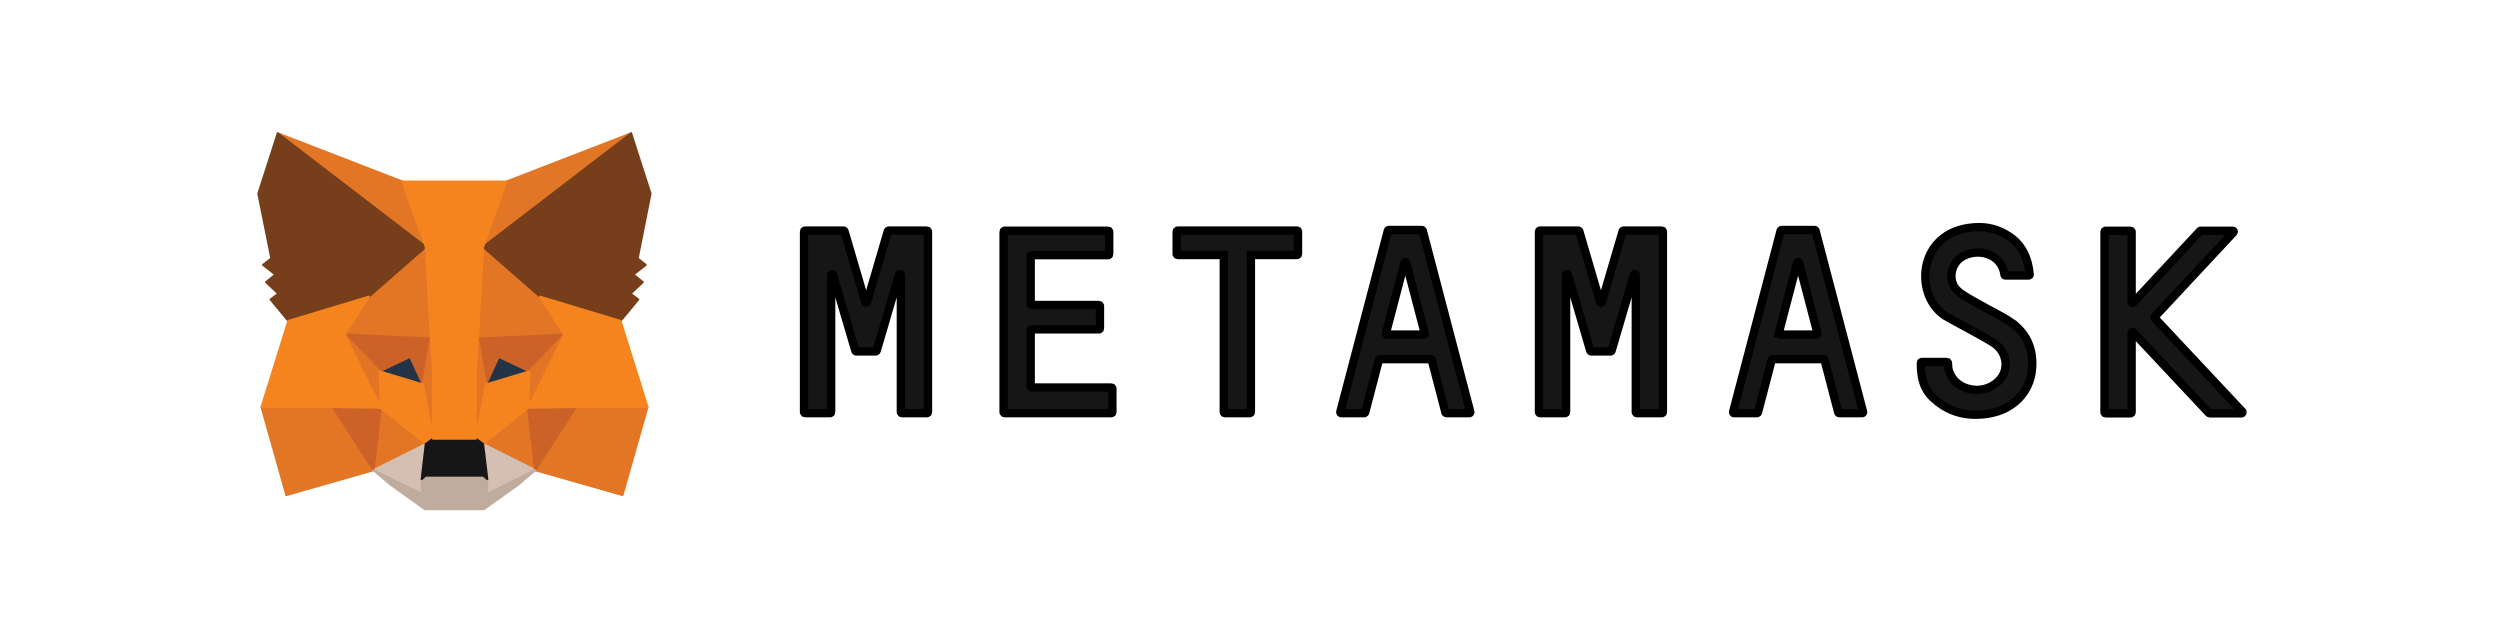 <svg width="300" height="76" xmlns="http://www.w3.org/2000/svg" fill="none">

 <g>
  <title>Layer 1</title>
  <g stroke="null" id="svg_75">
   <path stroke="null" id="svg_1" fill="#161616" d="m241.321,38.681c-1.237,-0.846 -2.601,-1.447 -3.891,-2.198c-0.837,-0.489 -1.729,-0.921 -2.455,-1.541c-1.237,-1.052 -0.983,-3.119 0.309,-4.021c1.855,-1.278 4.927,-0.564 5.255,2.048c0,0.056 0.055,0.094 0.109,0.094l2.801,0c0.073,0 0.127,-0.056 0.109,-0.132c-0.146,-1.804 -0.819,-3.307 -2.055,-4.266c-1.183,-0.921 -2.528,-1.409 -3.966,-1.409c-7.401,0 -8.074,8.099 -4.091,10.655c0.455,0.301 4.364,2.33 5.747,3.213c1.382,0.883 1.818,2.499 1.218,3.777c-0.546,1.165 -1.964,1.973 -3.382,1.879c-1.547,-0.094 -2.746,-0.958 -3.165,-2.311c-0.073,-0.244 -0.109,-0.714 -0.109,-0.921c0,-0.056 -0.055,-0.113 -0.109,-0.113l-3.036,0c-0.055,0 -0.109,0.056 -0.109,0.113c0,2.274 0.546,3.533 2.037,4.679c1.4,1.09 2.927,1.541 4.51,1.541c4.146,0 6.292,-2.424 6.727,-4.942c0.382,-2.462 -0.326,-4.679 -2.454,-6.145z"/>
   <path stroke="null" id="svg_2" fill="#161616" d="m109.466,27.669l-1.346,0l-1.473,0c-0.055,0 -0.091,0.038 -0.109,0.075l-2.491,8.494c-0.036,0.113 -0.182,0.113 -0.218,0l-2.491,-8.494c-0.018,-0.056 -0.055,-0.075 -0.109,-0.075l-1.473,0l-1.346,0l-1.818,0c-0.055,0 -0.109,0.056 -0.109,0.113l0,21.685c0,0.056 0.055,0.113 0.109,0.113l3.037,0c0.055,0 0.109,-0.056 0.109,-0.113l0,-16.48c0,-0.132 0.182,-0.15 0.218,-0.038l2.509,8.55l0.182,0.601c0.018,0.056 0.055,0.075 0.109,0.075l2.328,0c0.054,0 0.091,-0.038 0.109,-0.075l0.182,-0.601l2.509,-8.55c0.036,-0.132 0.218,-0.094 0.218,0.038l0,16.48c0,0.056 0.055,0.113 0.109,0.113l3.037,0c0.054,0 0.109,-0.056 0.109,-0.113l0,-21.685c0,-0.056 -0.055,-0.113 -0.109,-0.113l-1.782,0z"/>
   <path stroke="null" id="svg_3" fill="#161616" d="m194.823,27.669c-0.055,0 -0.091,0.038 -0.109,0.075l-2.49,8.494c-0.036,0.113 -0.182,0.113 -0.218,0l-2.492,-8.494c-0.018,-0.056 -0.055,-0.075 -0.109,-0.075l-4.619,0c-0.055,0 -0.109,0.056 -0.109,0.113l0,21.685c0,0.056 0.055,0.113 0.109,0.113l3.037,0c0.055,0 0.109,-0.056 0.109,-0.113l0,-16.48c0,-0.132 0.182,-0.15 0.218,-0.038l2.508,8.55l0.182,0.601c0.018,0.056 0.055,0.075 0.109,0.075l2.328,0c0.055,0 0.091,-0.038 0.109,-0.075l0.182,-0.601l2.51,-8.55c0.036,-0.132 0.218,-0.094 0.218,0.038l0,16.48c0,0.056 0.055,0.113 0.109,0.113l3.036,0c0.055,0 0.109,-0.056 0.109,-0.113l0,-21.685c0,-0.056 -0.055,-0.113 -0.109,-0.113l-4.619,0z"/>
   <path stroke="null" id="svg_4" fill="#161616" d="m155.654,27.669l-5.655,0l-3.037,0l-5.655,0c-0.055,0 -0.109,0.056 -0.109,0.113l0,2.706c0,0.056 0.055,0.113 0.109,0.113l5.546,0l0,18.866c0,0.056 0.054,0.113 0.109,0.113l3.037,0c0.055,0 0.109,-0.056 0.109,-0.113l0,-18.866l5.546,0c0.055,0 0.109,-0.056 0.109,-0.113l0,-2.706c0,-0.056 -0.036,-0.113 -0.109,-0.113z"/>
   <path stroke="null" id="svg_5" fill="#161616" d="m173.566,49.58l2.763,0c0.073,0 0.127,-0.075 0.109,-0.15l-5.71,-21.76c-0.018,-0.056 -0.055,-0.075 -0.109,-0.075l-1.054,0l-1.855,0l-1.055,0c-0.055,0 -0.091,0.038 -0.109,0.075l-5.71,21.76c-0.018,0.075 0.036,0.15 0.109,0.15l2.764,0c0.055,0 0.091,-0.038 0.109,-0.075l1.655,-6.333c0.018,-0.056 0.054,-0.075 0.109,-0.075l6.11,0c0.055,0 0.091,0.038 0.109,0.075l1.655,6.333c0.018,0.038 0.073,0.075 0.109,0.075zm-7.256,-9.583l2.219,-8.475c0.036,-0.113 0.182,-0.113 0.218,0l2.218,8.475c0.018,0.075 -0.036,0.15 -0.109,0.15l-4.437,0c-0.073,0 -0.127,-0.075 -0.109,-0.15z"/>
   <path stroke="null" id="svg_6" fill="#161616" d="m220.7,49.58l2.763,0c0.073,0 0.127,-0.075 0.109,-0.15l-5.71,-21.76c-0.018,-0.056 -0.055,-0.075 -0.109,-0.075l-1.054,0l-1.855,0l-1.055,0c-0.055,0 -0.091,0.038 -0.109,0.075l-5.71,21.76c-0.018,0.075 0.036,0.15 0.109,0.15l2.765,0c0.055,0 0.091,-0.038 0.109,-0.075l1.655,-6.333c0.018,-0.056 0.055,-0.075 0.109,-0.075l6.11,0c0.055,0 0.091,0.038 0.109,0.075l1.655,6.333c0.018,0.038 0.055,0.075 0.109,0.075zm-7.256,-9.583l2.219,-8.475c0.036,-0.113 0.182,-0.113 0.218,0l2.219,8.475c0.018,0.075 -0.036,0.15 -0.109,0.15l-4.437,0c-0.073,0 -0.127,-0.075 -0.109,-0.15z"/>
   <path stroke="null" id="svg_7" fill="#161616" d="m123.686,46.367l0,-6.727c0,-0.056 0.055,-0.113 0.109,-0.113l8.092,0c0.055,0 0.109,-0.056 0.109,-0.113l0,-2.706c0,-0.056 -0.055,-0.113 -0.109,-0.113l-8.092,0c-0.055,0 -0.109,-0.056 -0.109,-0.113l0,-5.75c0,-0.056 0.055,-0.113 0.109,-0.113l9.201,0c0.055,0 0.109,-0.056 0.109,-0.113l0,-2.706c0,-0.056 -0.055,-0.113 -0.109,-0.113l-9.31,0l-3.146,0c-0.055,0 -0.109,0.056 -0.109,0.113l0,2.819l0,5.994l0,2.932l0,6.953l0,2.969c0,0.056 0.055,0.113 0.109,0.113l3.146,0l9.692,0c0.055,0 0.109,-0.056 0.109,-0.113l0,-2.856c0,-0.056 -0.055,-0.113 -0.109,-0.113l-9.601,0c-0.055,-0.019 -0.091,-0.056 -0.091,-0.132z"/>
   <path stroke="null" id="svg_8" fill="#161616" d="m269.07,49.392l-10.511,-11.218c-0.036,-0.038 -0.036,-0.113 0,-0.15l9.457,-10.147c0.073,-0.075 0.018,-0.188 -0.073,-0.188l-3.873,0c-0.036,0 -0.055,0.019 -0.073,0.038l-8.019,8.606c-0.073,0.075 -0.182,0.019 -0.182,-0.075l0,-8.456c0,-0.056 -0.055,-0.113 -0.109,-0.113l-3.037,0c-0.055,0 -0.109,0.056 -0.109,0.113l0,21.685c0,0.056 0.055,0.113 0.109,0.113l3.037,0c0.055,0 0.109,-0.056 0.109,-0.113l0,-9.546c0,-0.094 0.127,-0.15 0.182,-0.075l9.091,9.696c0.018,0.019 0.055,0.038 0.073,0.038l3.873,0c0.073,-0.019 0.127,-0.15 0.055,-0.207z"/>
   <path stroke="#E17726" id="svg_9" stroke-linejoin="round" stroke-linecap="round" stroke-width="0.25" fill="#E17726" d="m75.734,16l-18.385,14.093l3.419,-8.306l14.966,-5.788z"/>
   <path stroke="#E27625" id="svg_10" stroke-linejoin="round" stroke-linecap="round" stroke-width="0.25" fill="#E27625" d="m33.328,16l18.221,14.225l-3.255,-8.437l-14.966,-5.788z"/>
   <path stroke="#E27625" id="svg_11" stroke-linejoin="round" stroke-linecap="round" stroke-width="0.25" fill="#E27625" d="m69.114,48.678l-4.892,7.742l10.474,2.988l3.001,-10.561l-8.583,-0.169z"/>
   <path stroke="#E27625" id="svg_12" stroke-linejoin="round" stroke-linecap="round" stroke-width="0.25" fill="#E27625" d="m31.382,48.847l2.982,10.561l10.456,-2.988l-4.873,-7.742l-8.565,0.169z"/>
   <path stroke="#E27625" id="svg_13" stroke-linejoin="round" stroke-linecap="round" stroke-width="0.25" fill="#E27625" d="m44.256,35.599l-2.909,4.547l10.365,0.489l-0.345,-11.556l-7.11,6.52z"/>
   <path stroke="#E27625" id="svg_14" stroke-linejoin="round" stroke-linecap="round" stroke-width="0.25" fill="#E27625" d="m64.804,35.599l-7.219,-6.652l-0.236,11.688l10.365,-0.489l-2.91,-4.547z"/>
   <path stroke="#E27625" id="svg_15" stroke-linejoin="round" stroke-linecap="round" stroke-width="0.25" fill="#E27625" d="m44.82,56.419l6.274,-3.138l-5.401,-4.36l-0.873,7.498z"/>
   <path stroke="#E27625" id="svg_16" stroke-linejoin="round" stroke-linecap="round" stroke-width="0.25" fill="#E27625" d="m57.968,53.281l6.255,3.138l-0.855,-7.498l-5.401,4.36z"/>
   <path stroke="#D5BFB2" id="svg_17" stroke-linejoin="round" stroke-linecap="round" stroke-width="0.25" fill="#D5BFB2" d="m64.223,56.42l-6.255,-3.138l0.509,4.209l-0.055,1.785l5.801,-2.856z"/>
   <path stroke="#D5BFB2" id="svg_18" stroke-linejoin="round" stroke-linecap="round" stroke-width="0.25" fill="#D5BFB2" d="m44.82,56.42l5.819,2.856l-0.036,-1.785l0.491,-4.209l-6.274,3.138z"/>
   <path stroke="#233447" id="svg_19" stroke-linejoin="round" stroke-linecap="round" stroke-width="0.25" fill="#233447" d="m50.748,46.141l-5.201,-1.578l3.673,-1.748l1.528,3.326z"/>
   <path stroke="#233447" id="svg_20" stroke-linejoin="round" stroke-linecap="round" stroke-width="0.25" fill="#233447" d="m58.313,46.141l1.528,-3.326l3.691,1.748l-5.219,1.578z"/>
   <path stroke="#CC6228" id="svg_21" stroke-linejoin="round" stroke-linecap="round" stroke-width="0.25" fill="#CC6228" d="m44.82,56.419l0.909,-7.742l-5.783,0.169l4.873,7.573z"/>
   <path stroke="#CC6228" id="svg_22" stroke-linejoin="round" stroke-linecap="round" stroke-width="0.25" fill="#CC6228" d="m63.332,48.678l0.891,7.742l4.892,-7.573l-5.783,-0.169z"/>
   <path stroke="#CC6228" id="svg_23" stroke-linejoin="round" stroke-linecap="round" stroke-width="0.25" fill="#CC6228" d="m67.714,40.146l-10.365,0.489l0.964,5.506l1.528,-3.326l3.691,1.748l4.182,-4.416z"/>
   <path stroke="#CC6228" id="svg_24" stroke-linejoin="round" stroke-linecap="round" stroke-width="0.25" fill="#CC6228" d="m45.547,44.562l3.673,-1.748l1.528,3.326l0.964,-5.506l-10.365,-0.489l4.201,4.416z"/>
   <path stroke="#E27525" id="svg_25" stroke-linejoin="round" stroke-linecap="round" stroke-width="0.25" fill="#E27525" d="m41.347,40.146l4.346,8.775l-0.146,-4.36l-4.201,-4.416z"/>
   <path stroke="#E27525" id="svg_26" stroke-linejoin="round" stroke-linecap="round" stroke-width="0.25" fill="#E27525" d="m63.532,44.562l-0.164,4.36l4.346,-8.775l-4.182,4.416z"/>
   <path stroke="#E27525" id="svg_27" stroke-linejoin="round" stroke-linecap="round" stroke-width="0.25" fill="#E27525" d="m51.712,40.635l-0.964,5.506l1.218,6.502l0.273,-8.569l-0.527,-3.439z"/>
   <path stroke="#E27525" id="svg_28" stroke-linejoin="round" stroke-linecap="round" stroke-width="0.25" fill="#E27525" d="m57.349,40.635l-0.509,3.42l0.255,8.587l1.218,-6.502l-0.964,-5.506z"/>
   <path stroke="#F5841F" id="svg_29" stroke-linejoin="round" stroke-linecap="round" stroke-width="0.25" fill="#F5841F" d="m58.313,46.141l-1.218,6.502l0.873,0.639l5.401,-4.36l0.164,-4.36l-5.219,1.579z"/>
   <path stroke="#F5841F" id="svg_30" stroke-linejoin="round" stroke-linecap="round" stroke-width="0.25" fill="#F5841F" d="m45.547,44.562l0.146,4.36l5.401,4.36l0.873,-0.639l-1.218,-6.502l-5.201,-1.579z"/>
   <path stroke="#C0AC9D" id="svg_31" stroke-linejoin="round" stroke-linecap="round" stroke-width="0.25" fill="#C0AC9D" d="m58.422,59.276l0.054,-1.785l-0.473,-0.413l-6.946,0l-0.455,0.413l0.036,1.785l-5.819,-2.856l2.037,1.729l4.128,2.95l7.074,0l4.146,-2.95l2.018,-1.729l-5.801,2.856z"/>
   <path stroke="#161616" id="svg_32" stroke-linejoin="round" stroke-linecap="round" stroke-width="0.25" fill="#161616" d="m57.967,53.281l-0.873,-0.639l-5.128,0l-0.873,0.639l-0.491,4.209l0.455,-0.413l6.946,0l0.473,0.413l-0.509,-4.209z"/>
   <path stroke="#763E1A" id="svg_33" stroke-linejoin="round" stroke-linecap="round" stroke-width="0.25" fill="#763E1A" d="m76.516,31.014l1.546,-7.779l-2.328,-7.235l-17.766,13.624l6.837,5.975l9.656,2.913l2.128,-2.574l-0.927,-0.695l1.473,-1.39l-1.127,-0.902l1.473,-1.165l-0.964,-0.77z"/>
   <path stroke="#763E1A" id="svg_34" stroke-linejoin="round" stroke-linecap="round" stroke-width="0.25" fill="#763E1A" d="m31,23.235l1.564,7.779l-1,0.77l1.491,1.165l-1.127,0.902l1.473,1.39l-0.927,0.695l2.128,2.574l9.656,-2.913l6.837,-5.975l-17.766,-13.624l-2.328,7.235z"/>
   <path stroke="#F5841F" id="svg_35" stroke-linejoin="round" stroke-linecap="round" stroke-width="0.25" fill="#F5841F" d="m74.461,38.512l-9.656,-2.913l2.91,4.547l-4.346,8.775l5.746,-0.075l8.583,0l-3.237,-10.335z"/>
   <path stroke="#F5841F" id="svg_36" stroke-linejoin="round" stroke-linecap="round" stroke-width="0.25" fill="#F5841F" d="m44.256,35.599l-9.656,2.913l-3.219,10.335l8.565,0l5.746,0.075l-4.346,-8.775l2.909,-4.547z"/>
   <path stroke="#F5841F" id="svg_37" stroke-linejoin="round" stroke-linecap="round" stroke-width="0.25" fill="#F5841F" d="m57.349,40.635l0.618,-11.012l2.8,-7.836l-12.474,0l2.8,7.836l0.618,11.012l0.236,3.458l0.018,8.55l5.128,0l0.018,-8.55l0.236,-3.458z"/>
  </g>
 </g>
</svg>